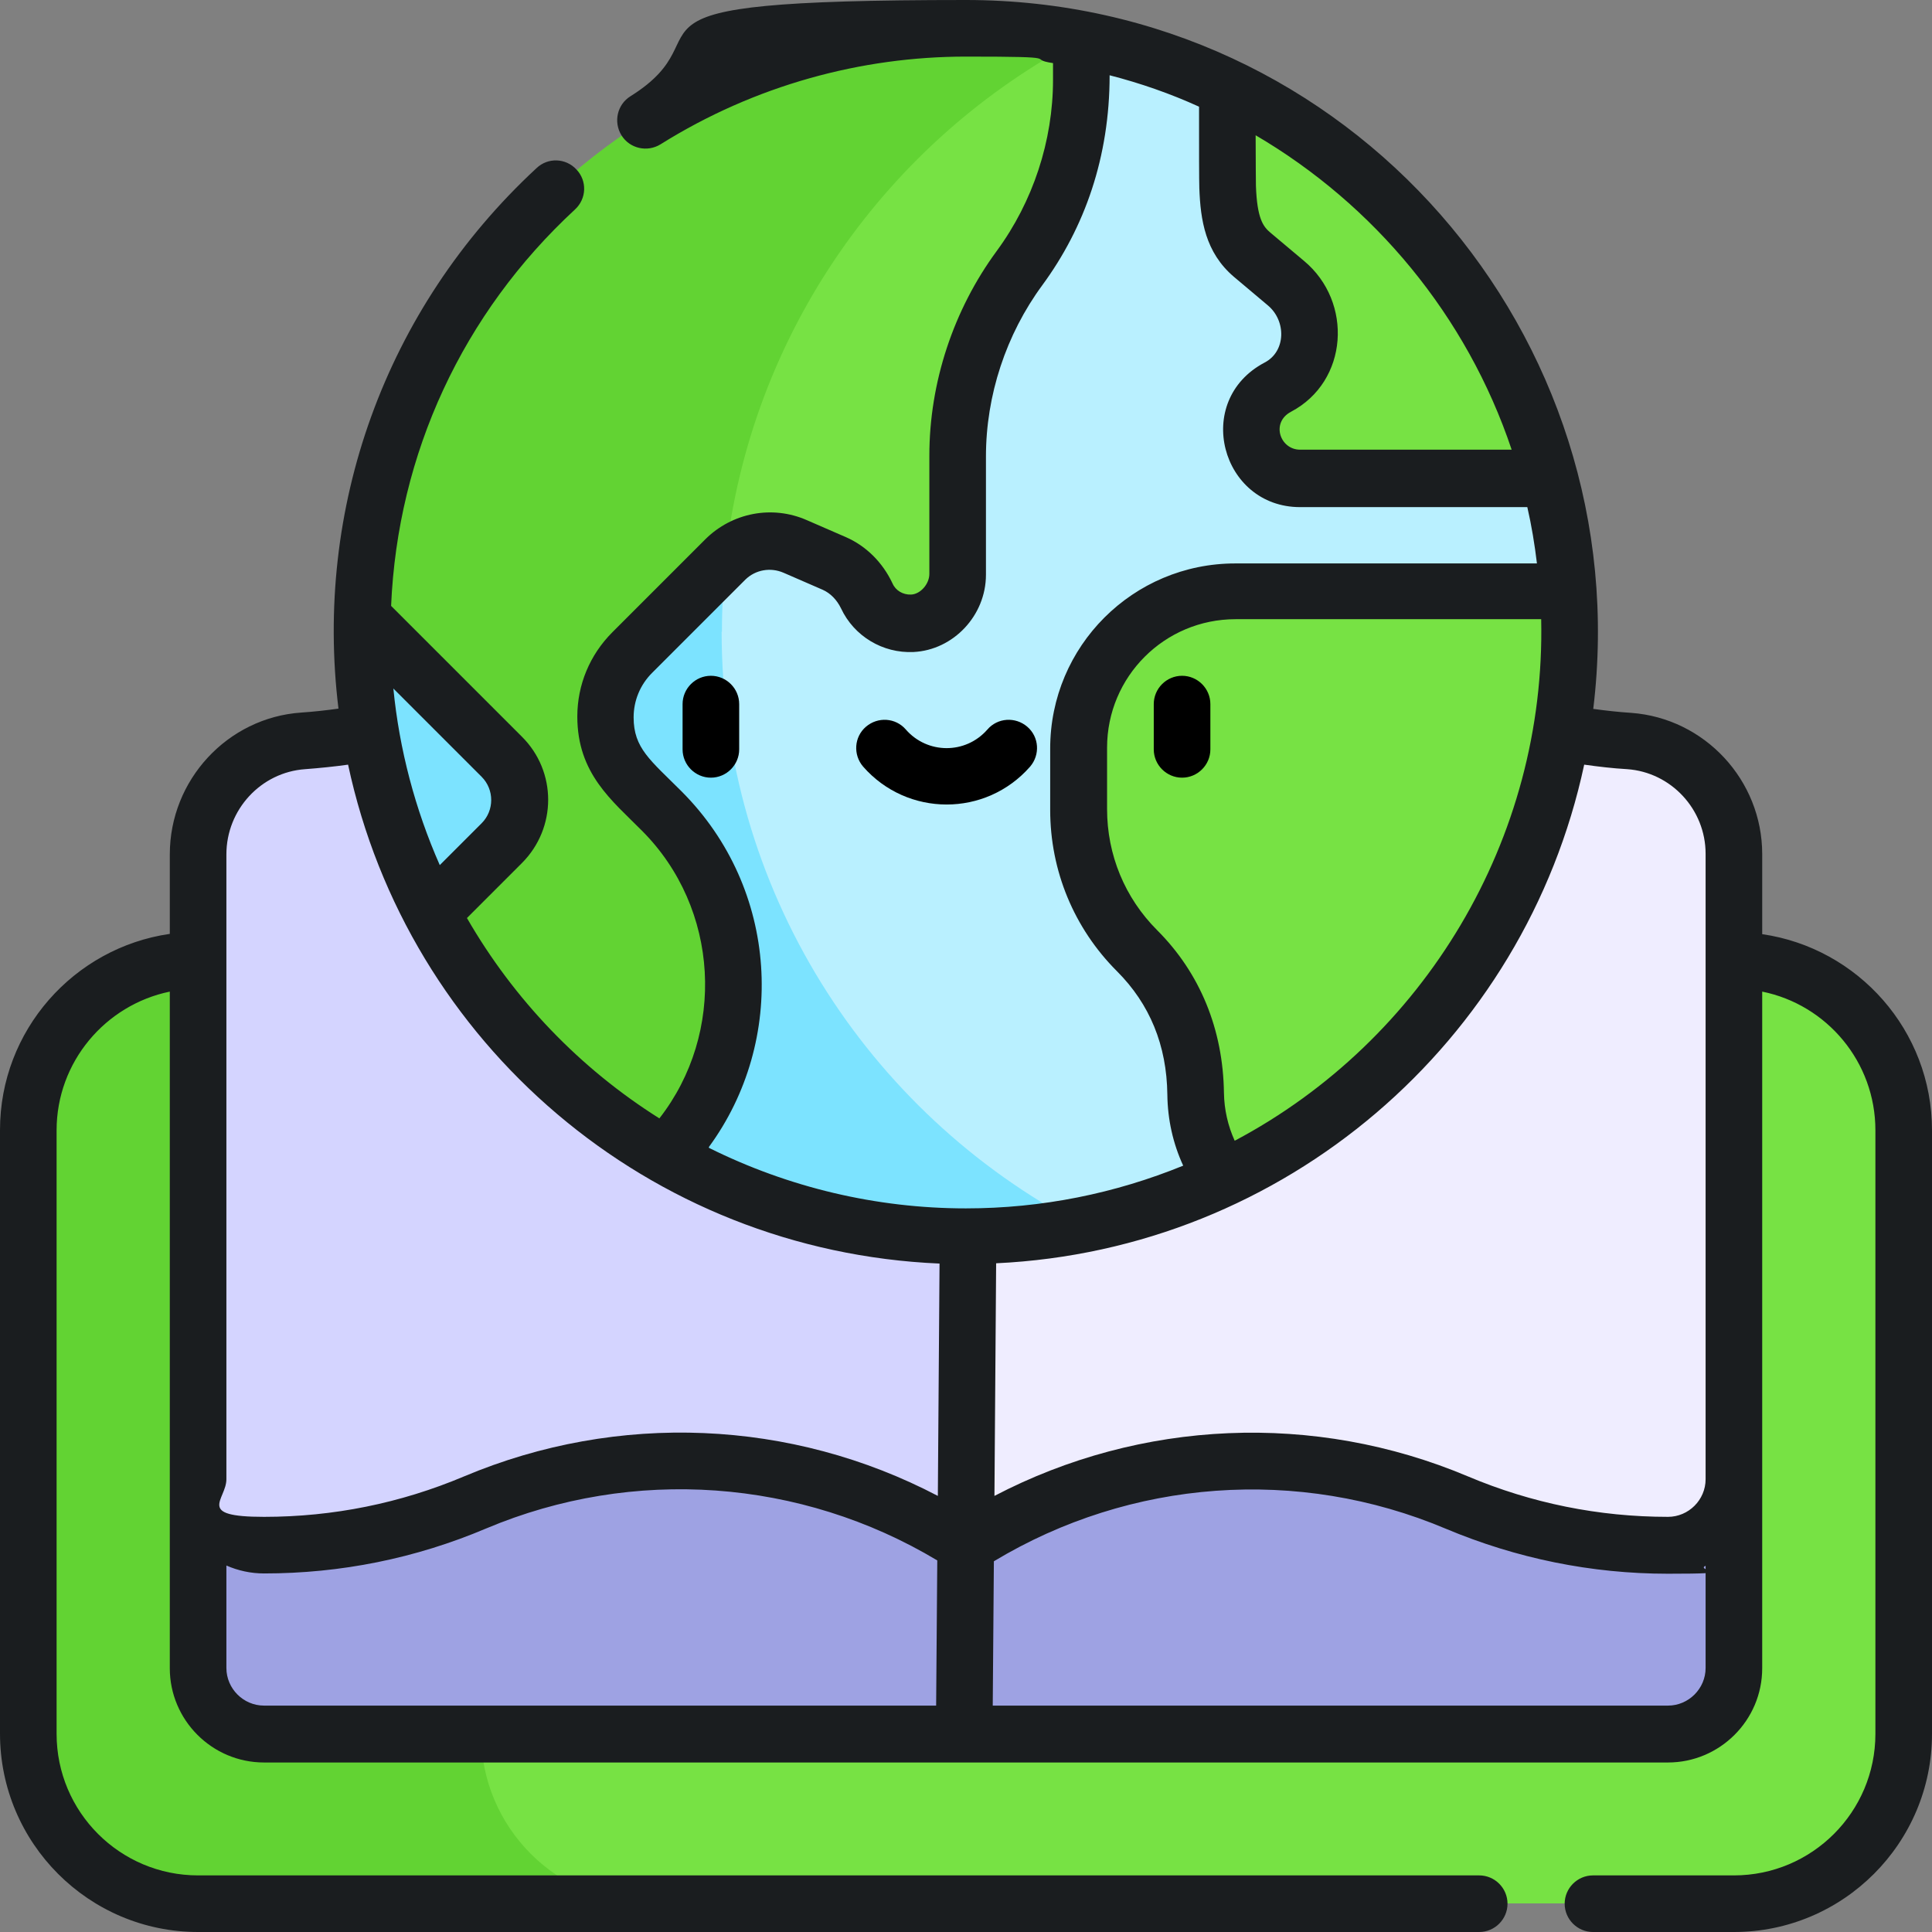 <svg xmlns="http://www.w3.org/2000/svg" xmlns:svg="http://www.w3.org/2000/svg" id="svg15729" viewBox="0 0 682.7 682.7"><rect x="0" y="0" width="682.7" height="682.7" fill="#808080" stroke="none"/><defs><style>      .cls-1 {        fill: #1a1d1f;      }      .cls-1, .cls-2, .cls-3, .cls-4, .cls-5, .cls-6, .cls-7, .cls-8, .cls-9, .cls-10 {        stroke-width: 0px;      }      .cls-2 {        fill: #000;      }      .cls-3 {        fill: #9ea2e3;      }      .cls-4 {        fill: none;      }      .cls-5 {        fill: #7ce3ff;      }      .cls-6 {        fill: #62d333;      }      .cls-7 {        fill: #d4d4ff;      }      .cls-8 {        fill: #b9f0ff;      }      .cls-9 {        fill: #efedff;      }      .cls-10 {        fill: #77e244;      }    </style></defs><rect class="cls-4" width="682.7" height="682.7"></rect><path id="path15747" class="cls-10" d="M612.7,339.3H70v333.3h542.7c33.1,0,60-26.9,60-60v-213.3c0-33.1-26.9-60-60-60"></path><path id="path15751" class="cls-6" d="M170,612.7v-213.3c0-33.1,26.9-60,60-60H70c-33.1,0-60,26.9-60,60v213.3c0,33.1,26.9,60,60,60h160c-33.1,0-60-26.9-60-60"></path><path id="path15755" class="cls-3" d="M70,509.3v80.1c0,12.9,10.4,23.3,23.3,23.3h496.1c12.9,0,23.3-10.4,23.3-23.3v-80.1H70Z"></path><path id="path15759" class="cls-7" d="M341.3,262.4c-51.3-33.1-116.2-39.2-173.4-15.1h0c-4.4,1.8-8.6,3.5-12.8,4.9-17.7,6.1-33.6,8.6-48,9.6-21,1.5-37.1,19.1-37.1,40.1v220.8c0,12.9,10.4,23.3,23.3,23.3,25.6,0,51-5.1,74.6-15.1,56.5-23.8,121.5-18.4,173.4,15.1l66.7-111.5-66.7-172.1Z"></path><path id="path15763" class="cls-9" d="M514.8,247.3h0c-56.8-23.9-121.7-18.3-173.4,15.1h0v283.6h0s0,0,0,0c51.8-33.4,116.7-39,173.4-15.1,23.6,10,49,15.1,74.6,15.1h0c12.9,0,23.3-10.4,23.3-23.3v-221c0-20.9-16.1-38.4-37-39.9-17.7-1.3-37.8-4.8-60.9-14.5"></path><path id="path15767" class="cls-8" d="M554.2,208.9c-1.1-16.8-4.2-33-9-48.4L418.5,24.4c-11.7-4.5-23.8-8.1-36.4-10.5,0,0,0,0-.1,0l-184.3,67.6v270.8l184.4,80.6c16.2-3,33.8-8.7,50.5-16.5l121.8-207.4s0,0,0,0"></path><path id="path15771" class="cls-5" d="M255.1,223.3c0-8.7.5-17.3,1.4-25.8l-128.4,20.7c-.9,36.7,7.6,72.4,24.5,104.5h0s82.4,85.5,82.4,85.5c31.3,18,67.6,28.4,106.3,28.4,13.9,0,27.5-1.3,40.6-3.9-75.4-39.5-126.9-118.4-126.9-209.5"></path><path id="path15775" class="cls-10" d="M382.1,13.9h0s0,0-.1,0l-125.5,46v137.7c6.5-6.3,16.1-8,24.4-4.4l13.8,6c5.1,2.3,9.1,6.4,11.5,11.5,2.8,5.9,9,10,16.1,9.6,8.8-.4,16-8.5,16-17.3v-41.8c0-23.9,7.7-47.2,21.9-66.5h0c14.2-19.2,21.9-42.5,21.9-66.5v-14.3Z"></path><path id="path15779" class="cls-10" d="M554.2,208.9h0c-48.5,0-113.7,0-117.6,0-30.6,0-55.4,24.8-55.4,55.4v21.7c0,18.7,7.4,36.7,20.7,49.9,12.9,12.9,20.4,29.9,20.7,50.5.1,11.2,3.8,21.5,9.9,29.9,72.3-34.2,122.2-107.7,122.2-192.9,0-4.9-.2-9.7-.5-14.5"></path><path id="path15783" class="cls-6" d="M233.8,286.6c-10.5-10.5-19.9-17.5-19.9-33.2,0-8.5,3.4-16.7,9.4-22.8l31.9-31.9.9-.9c0,0,.2-.1.2-.2,0,0,0,0,0,0,8.7-80,57.3-148,125.5-183.7-13.2-2.5-26.7-3.9-40.6-3.9s-2,0-3.1,0c-114.7,1.6-207.5,93.8-210.2,208.2l49.2,49.2c8.4,8.4,8.4,22.1,0,30.6l-24.7,24.7c18.8,35.7,47.5,65.4,82.4,85.5,32.7-34,32.3-88.1-1.2-121.7"></path><path id="path15787" class="cls-10" d="M442.5,89.9l12,10c7.5,6.2,10.3,16.4,7,25.6-1.8,5-5.4,8.8-9.8,11.2-5.7,3-9.4,8.6-9.4,15h0c0,9.5,7.7,17.2,17.2,17.2h88.2c-16-60.7-58-110.9-113.9-137.8,0,12.8,0,30.7.1,34.8.4,12.5,2.8,19,8.6,23.9"></path><path id="path15791" class="cls-1" d="M602.7,522.7c0,7.3-6,13.3-13.3,13.3-24.4,0-48.2-4.8-70.7-14.3-54.3-22.9-115.6-20.1-167.3,6.9l.6-82.2c102-4.8,186.8-78.1,207.8-176.2,5,.7,10,1.3,15.2,1.6,15.5,1.1,27.7,14.2,27.7,29.9v221ZM602.7,589.4c0,7.3-6,13.3-13.3,13.3h-238.6l.4-51c48.3-29.1,107.6-33.5,159.7-11.5,25,10.5,51.4,15.9,78.5,15.9s9.2-1,13.3-2.8v36.2ZM250.5,405.3c27.5-37.5,24.9-91.1-9.7-125.7-11-11-16.9-15.2-16.9-26.1,0-5.9,2.3-11.5,6.5-15.7.7-.7,32.3-32.3,33-33,3.6-3.5,8.9-4.4,13.5-2.4l13.8,6c2.7,1.2,5,3.5,6.5,6.6,4.6,9.8,14.7,15.9,25.6,15.4,14.1-.7,25.6-12.9,25.6-27.3v-41.8c0-21.6,7.1-43.1,19.9-60.5,0,0,0,0,0,0,15-20.4,23.8-45.3,23.8-74.2,10.9,2.8,21.5,6.5,31.6,11.1,0,16.1,0,25.8.1,28.8.4,11.2,2.1,22.7,12.2,31.3l12,10.1c6.6,5.5,6.4,16.3-1.1,20.2-25.6,13.5-15.4,51.1,12.5,51.1h80.3c1.5,6.5,2.6,13.2,3.4,19.9h-106.6c-36.1,0-65.4,29.2-65.4,65.4v21.7c0,21.5,8.4,41.8,23.6,57,11.6,11.6,17.6,26.2,17.8,43.6.1,8.8,2,17.3,5.6,25.1-24,9.8-49.9,15.1-76.8,15.1-31.6,0-62.7-7.4-90.8-21.4M331.4,528.6c-51.7-27.1-113-29.8-167.4-6.9-22.5,9.5-46.3,14.3-70.7,14.3s-13.3-6-13.3-13.3v-220.8c0-15.8,12.2-29,27.8-30.1,5.2-.4,10.2-.9,15.2-1.6,21.1,98.6,106.3,171.9,209,176.3l-.6,82.2ZM330.8,602.7H93.3c-7.3,0-13.3-6-13.3-13.3v-36.2c4.1,1.8,8.6,2.8,13.3,2.8,27.1,0,53.5-5.3,78.5-15.9,52-21.9,111.2-17.6,159.4,11.3l-.4,51.2ZM170.2,274.5c4.5,4.5,4.5,11.9,0,16.4l-14.8,14.8c-8.7-19.7-14.3-40.9-16.4-62.4l31.2,31.2ZM534.2,158.9h-74.8c-7.1,0-10.4-9.6-3.2-13.4,20.3-10.7,22-38.8,4.6-53.3l-11.9-10c-2.5-2.1-4.7-4.9-5.1-16.6,0-2-.1-8.2-.1-17.8,41.8,24.5,74.6,63.7,90.5,111.2M436.3,403.1c-2.4-5.3-3.7-11-3.8-16.9-.3-22.4-8.4-42.3-23.6-57.5-11.4-11.4-17.7-26.6-17.7-42.8v-21.7c0-25.1,20.3-45.4,45.4-45.4h108c1.7,77.8-41.5,148.9-108.3,184.3M622.7,330.1v-28.3c0-26.1-20.3-48-46.3-49.9-4.6-.3-9-.8-13.4-1.4C579,118.7,477,0,341.3,0s-81.9,11.1-118.5,34c-4.7,2.9-6.1,9.1-3.2,13.8,2.9,4.7,9.1,6.1,13.8,3.2,33.4-20.9,71-31,107.9-31s20.6.8,30.8,2.3v5.9c0,21.6-7.1,43.1-19.9,60.5,0,0,0,0,0,0-15.3,20.8-23.8,46.5-23.8,72.3v41.8c0,3.6-3.2,7.2-6.5,7.3-2.8.1-5.4-1.4-6.5-3.9-3.5-7.5-9.4-13.3-16.5-16.4l-13.8-6c-12.3-5.4-26.4-2.6-35.8,6.7l-32.9,32.9c-8,8-12.4,18.6-12.4,29.8,0,20.2,12.3,29.7,22.8,40.3,27.5,27.5,29.7,71.6,6.2,101.7-28.1-17.7-51.4-42-68-70.8l19.4-19.4c12.4-12.4,12.4-32.4,0-44.7l-46.2-46.2c2.3-53.8,25.3-103.4,65-140.1,4.1-3.8,4.3-10.1.5-14.1-3.8-4.1-10.1-4.3-14.1-.5-53.9,49.9-78.6,120.6-70,191-4.3.6-8.7,1.1-13.2,1.4-26,1.8-46.4,23.8-46.4,50.1v28.1C26.1,334.9,0,364.1,0,399.3v213.3C0,651.3,31.4,682.7,70,682.7h452.7c5.5,0,10-4.5,10-10s-4.5-10-10-10H70c-27.6,0-50-22.4-50-50v-213.3c0-24.1,17.2-44.3,40-49v239.1c0,18.3,14.9,33.3,33.3,33.3h496.1c18.3,0,33.3-14.9,33.3-33.3v-239.1c22.8,4.6,40,24.8,40,49v213.3c0,27.6-22.4,50-50,50h-49.8c-5.5,0-10,4.5-10,10s4.5,10,10,10h49.8c38.6,0,70-31.4,70-70v-213.3c0-35.2-26.1-64.4-60-69.3"></path><path id="path15795" class="cls-2" d="M251.2,238.8c-5.5,0-10,4.5-10,10v16c0,5.5,4.5,10,10,10,5.5,0,10-4.5,10-10v-16c0-5.5-4.5-10-10-10"></path><path id="path15799" class="cls-2" d="M417.7,238.8c-5.5,0-10,4.5-10,10v16c0,5.5,4.5,10,10,10,5.5,0,10-4.5,10-10v-16c0-5.5-4.5-10-10-10"></path><path id="path15803" class="cls-2" d="M363,256.8c-4.2-3.6-10.5-3.2-14.1,1-7.7,8.8-21.2,8.7-28.8,0-3.6-4.2-9.9-4.6-14.1-1-4.2,3.6-4.6,9.9-1,14.1,15.6,17.8,43.3,17.9,59,0,3.6-4.2,3.2-10.5-1-14.1"></path></svg>